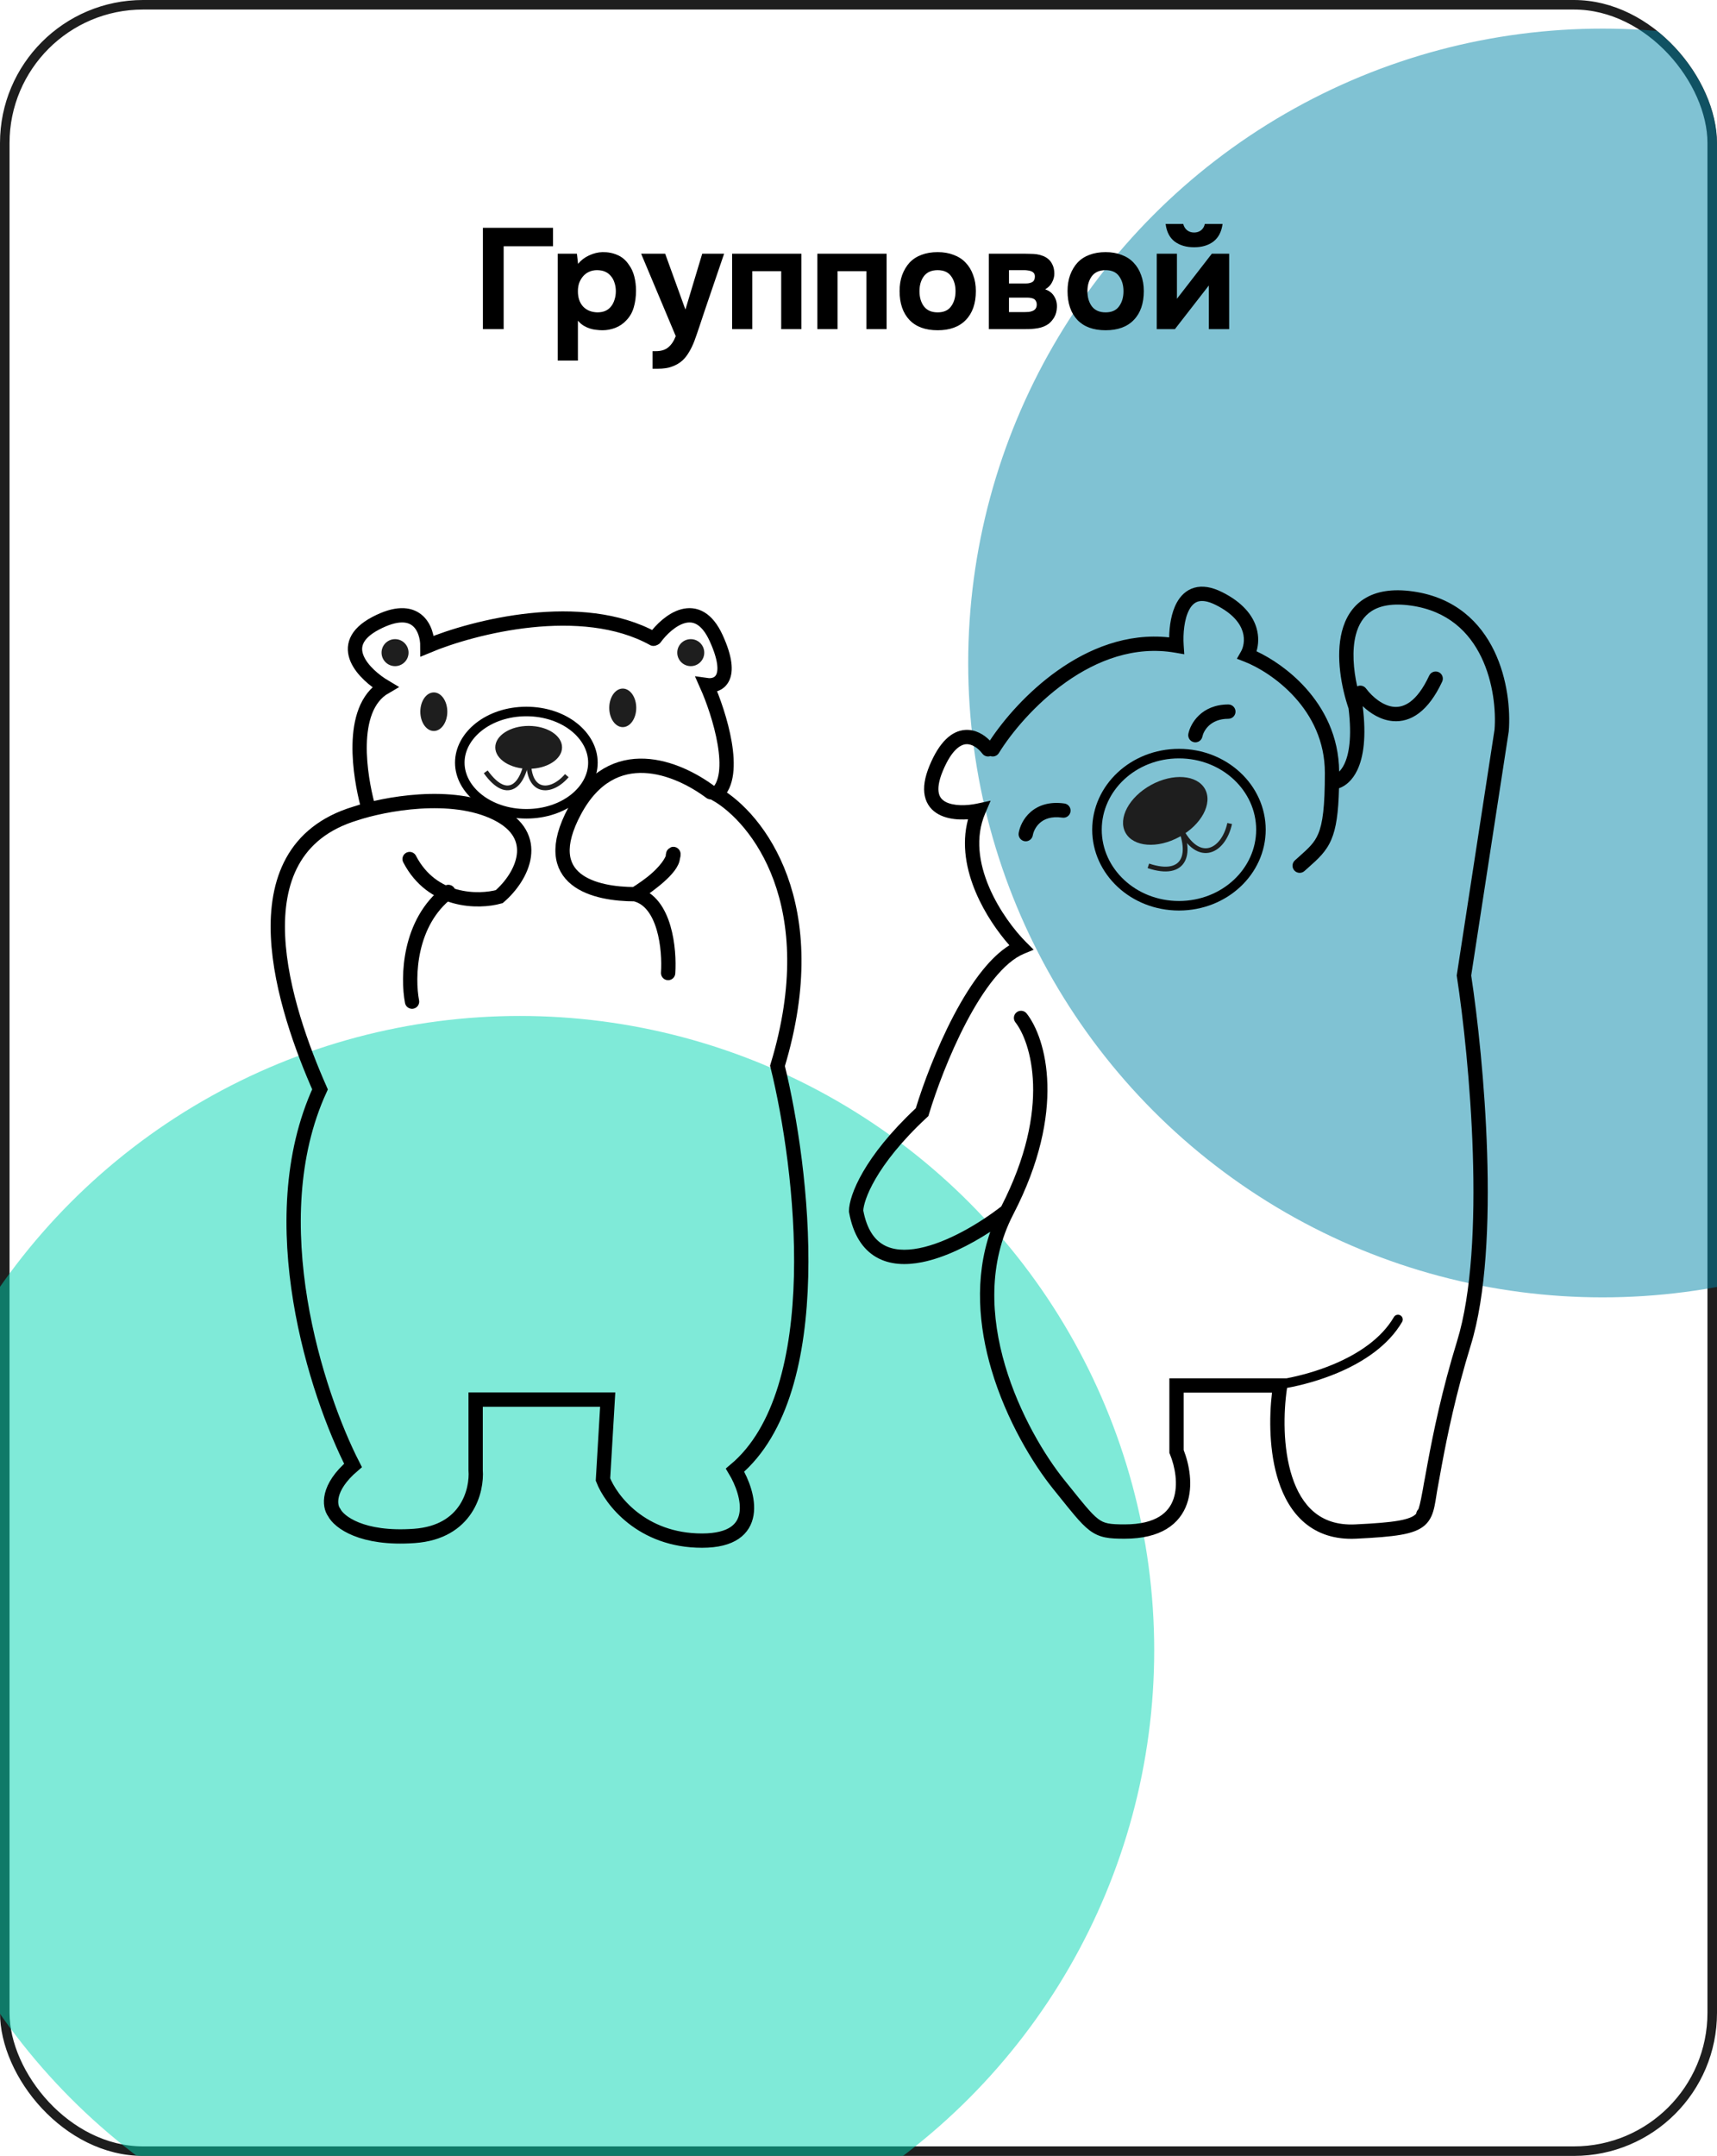<?xml version="1.0" encoding="UTF-8"?> <svg xmlns="http://www.w3.org/2000/svg" width="360" height="452" viewBox="0 0 360 452" fill="none"> <g clip-path="url(#clip0_840_235)"> <rect x="1" y="1" width="358" height="450" rx="29" fill="white" stroke="#1E1E1E" stroke-width="2"></rect> <g filter="url(#filter0_f_840_235)"> <circle cx="109" cy="346" r="133" fill="#00D6B2" fill-opacity="0.5"></circle> </g> <g filter="url(#filter1_f_840_235)"> <circle cx="336" cy="139" r="133" fill="#0287A8" fill-opacity="0.5"></circle> </g> <path d="M101.25 69V47.76H115.95V51.63H105.6V69H101.25ZM121.2 55.32C121.82 54.56 122.59 53.97 123.51 53.55C124.45 53.11 125.39 52.88 126.33 52.86C127.45 52.84 128.49 53.04 129.45 53.46C130.41 53.86 131.21 54.54 131.85 55.5C132.37 56.2 132.75 57.02 132.99 57.96C133.23 58.9 133.35 59.89 133.35 60.93C133.35 62.23 133.19 63.41 132.87 64.47C132.57 65.51 132.05 66.41 131.31 67.17C130.69 67.85 129.93 68.37 129.03 68.73C128.13 69.07 127.23 69.24 126.33 69.24C125.89 69.24 125.45 69.21 125.01 69.15C124.57 69.11 124.13 69.02 123.69 68.88C123.25 68.74 122.81 68.54 122.37 68.28C121.95 68.02 121.55 67.67 121.17 67.23V75.6H116.94V53.19H120.96L121.2 55.32ZM125.16 56.64C124.54 56.64 123.98 56.76 123.48 57C123 57.22 122.59 57.53 122.25 57.93C121.91 58.33 121.64 58.79 121.44 59.31C121.26 59.83 121.17 60.39 121.17 60.99C121.15 62.33 121.5 63.41 122.22 64.23C122.96 65.03 123.96 65.45 125.22 65.49C125.9 65.49 126.48 65.38 126.96 65.16C127.44 64.94 127.83 64.63 128.13 64.23C128.45 63.83 128.69 63.36 128.85 62.82C129.03 62.28 129.12 61.69 129.12 61.05C129.12 60.43 129.03 59.85 128.85 59.31C128.69 58.77 128.44 58.3 128.1 57.9C127.78 57.5 127.38 57.19 126.9 56.97C126.42 56.75 125.84 56.64 125.16 56.64ZM143.723 64.86L147.233 53.19H151.823L147.803 64.98C147.443 66.1 147.083 67.18 146.723 68.22C146.383 69.26 146.013 70.33 145.613 71.43C145.253 72.37 144.863 73.18 144.443 73.86C144.043 74.54 143.583 75.12 143.063 75.6C142.483 76.12 141.783 76.53 140.963 76.83C140.143 77.15 139.113 77.31 137.873 77.31H136.823V73.62H137.483C138.623 73.62 139.503 73.35 140.123 72.81C140.763 72.29 141.283 71.51 141.683 70.47L134.423 53.19H139.463L143.693 64.86H143.723ZM168.022 53.19V69H163.792V56.85H157.732V69H153.502V53.19H168.022ZM185.893 53.19V69H181.663V56.85H175.603V69H171.373V53.19H185.893ZM196.594 69.24C194.034 69.24 192.064 68.52 190.684 67.08C189.304 65.62 188.614 63.6 188.614 61.02C188.614 59.78 188.794 58.66 189.154 57.66C189.534 56.64 190.054 55.77 190.714 55.05C191.394 54.33 192.224 53.79 193.204 53.43C194.204 53.05 195.334 52.86 196.594 52.86C197.834 52.86 198.944 53.05 199.924 53.43C200.924 53.79 201.764 54.33 202.444 55.05C203.144 55.77 203.674 56.64 204.034 57.66C204.414 58.66 204.604 59.78 204.604 61.02C204.604 63.62 203.904 65.64 202.504 67.08C201.124 68.52 199.154 69.24 196.594 69.24ZM196.594 56.64C195.314 56.64 194.354 57.06 193.714 57.9C193.094 58.74 192.784 59.79 192.784 61.05C192.784 62.33 193.094 63.39 193.714 64.23C194.354 65.07 195.314 65.49 196.594 65.49C197.874 65.49 198.814 65.07 199.414 64.23C200.034 63.39 200.344 62.33 200.344 61.05C200.344 59.79 200.034 58.74 199.414 57.9C198.814 57.06 197.874 56.64 196.594 56.64ZM214.701 53.19C215.121 53.19 215.561 53.2 216.021 53.22C216.481 53.22 216.931 53.25 217.371 53.31C217.811 53.37 218.231 53.48 218.631 53.64C219.031 53.78 219.401 53.99 219.741 54.27C220.141 54.59 220.461 55.02 220.701 55.56C220.941 56.08 221.061 56.69 221.061 57.39C221.061 57.99 220.901 58.59 220.581 59.19C220.281 59.79 219.801 60.28 219.141 60.66C220.001 60.96 220.631 61.45 221.031 62.13C221.451 62.81 221.641 63.58 221.601 64.44C221.561 65.26 221.371 65.96 221.031 66.54C220.691 67.1 220.291 67.56 219.831 67.92C219.171 68.38 218.411 68.68 217.551 68.82C216.691 68.96 215.801 69.02 214.881 69H207.321V53.19H214.701ZM215.181 59.43C215.661 59.43 216.081 59.33 216.441 59.13C216.801 58.91 216.981 58.53 216.981 57.99C216.981 57.67 216.911 57.43 216.771 57.27C216.631 57.09 216.451 56.96 216.231 56.88C216.011 56.78 215.771 56.72 215.511 56.7C215.271 56.66 215.031 56.64 214.791 56.64H211.551V59.43H215.181ZM214.881 65.43C215.141 65.43 215.411 65.42 215.691 65.4C215.991 65.36 216.261 65.29 216.501 65.19C216.761 65.09 216.971 64.93 217.131 64.71C217.291 64.49 217.371 64.21 217.371 63.87C217.371 63.57 217.311 63.32 217.191 63.12C217.091 62.92 216.951 62.77 216.771 62.67C216.591 62.57 216.371 62.5 216.111 62.46C215.871 62.42 215.631 62.4 215.391 62.4H211.551V65.43H214.881ZM231.809 69.24C229.249 69.24 227.279 68.52 225.899 67.08C224.519 65.62 223.829 63.6 223.829 61.02C223.829 59.78 224.009 58.66 224.369 57.66C224.749 56.64 225.269 55.77 225.929 55.05C226.609 54.33 227.439 53.79 228.419 53.43C229.419 53.05 230.549 52.86 231.809 52.86C233.049 52.86 234.159 53.05 235.139 53.43C236.139 53.79 236.979 54.33 237.659 55.05C238.359 55.77 238.889 56.64 239.249 57.66C239.629 58.66 239.819 59.78 239.819 61.02C239.819 63.62 239.119 65.64 237.719 67.08C236.339 68.52 234.369 69.24 231.809 69.24ZM231.809 56.64C230.529 56.64 229.569 57.06 228.929 57.9C228.309 58.74 227.999 59.79 227.999 61.05C227.999 62.33 228.309 63.39 228.929 64.23C229.569 65.07 230.529 65.49 231.809 65.49C233.089 65.49 234.029 65.07 234.629 64.23C235.249 63.39 235.559 62.33 235.559 61.05C235.559 59.79 235.249 58.74 234.629 57.9C234.029 57.06 233.089 56.64 231.809 56.64ZM250.365 51.84C248.725 51.84 247.365 51.44 246.285 50.64C245.225 49.82 244.595 48.59 244.395 46.95H248.085C248.225 47.51 248.495 47.95 248.895 48.27C249.295 48.59 249.785 48.75 250.365 48.75C250.945 48.75 251.435 48.59 251.835 48.27C252.235 47.95 252.495 47.51 252.615 46.95H256.335C256.115 48.59 255.475 49.82 254.415 50.64C253.355 51.44 252.005 51.84 250.365 51.84ZM246.765 62.64L254.085 53.19H257.715V69H253.455V59.85L246.345 69H242.535V53.19H246.765V62.64Z" fill="black"></path> <path d="M77 168.5C75.684 163.416 72.83 148.603 80.728 144.027C76.45 141.484 70.066 135.256 78.753 130.68C87.441 126.104 89.613 131.951 89.613 135.447C99.271 131.405 121.969 125.599 137 133.919" stroke="black" stroke-width="3" stroke-linecap="round"></path> <path d="M137.304 133.788C139.941 130.175 146.203 125.116 150.159 133.788C154.114 142.461 150.488 143.972 148.181 143.643C150.818 149.556 154.905 162.558 150.159 166.5C158.729 171.427 173.298 189.566 163.014 223.467C168.288 244.819 173.891 291.662 154.114 308.218C157.081 313.145 159.85 323 147.192 323C134.535 323 128.074 314.459 126.426 310.189L127.415 293.436H99.727V308.218C100.056 312.488 97.947 321.226 86.872 322.015C75.796 322.803 71.05 319.058 70.061 317.087C69.072 315.773 68.479 311.963 74.016 307.232C66.435 292.45 54.437 255.988 67.094 228.394C59.843 211.97 48.394 178.441 74.5 170.557C80.433 168.586 94.673 165.827 104.166 170.557C113.659 175.287 109.615 183.719 104.671 187.99C100.386 189.174 90.629 189.255 85.883 180.106" stroke="black" stroke-width="3" stroke-linecap="round"></path> <path d="M86.39 210C85.439 205 85.629 193.4 94 187" stroke="black" stroke-width="3" stroke-linecap="round"></path> <path d="M140.084 204C140.414 199.14 139.49 189.031 133.15 187.476M133.15 187.476C135.792 185.856 141.075 182.032 141.075 179.699C141.075 177.366 142.893 181.5 133.15 187.476ZM133.15 187.476C124.895 187.475 112.575 184.775 120.5 170C128.425 155.225 142.066 160.907 149 166.091" stroke="black" stroke-width="3" stroke-linecap="round"></path> <circle cx="82.83" cy="136.83" r="2.83" fill="#1E1E1E"></circle> <ellipse cx="90.957" cy="149.212" rx="2.83" ry="4.042" fill="#1E1E1E"></ellipse> <path d="M124.316 159.892C124.316 165.601 118.308 170.615 110.36 170.615C102.411 170.615 96.403 165.601 96.403 159.892C96.403 154.183 102.411 149.169 110.36 149.169C118.308 149.169 124.316 154.183 124.316 159.892Z" stroke="black" stroke-width="2"></path> <ellipse cx="130.571" cy="148.404" rx="2.83" ry="4.042" fill="#1E1E1E"></ellipse> <circle cx="144.83" cy="136.83" r="2.83" fill="#1E1E1E"></circle> <ellipse cx="110.845" cy="156.689" rx="7" ry="4.5" fill="#1E1E1E"></ellipse> <path d="M110.845 156.189C110.33 164.867 106.495 168.318 101.845 161.818" stroke="#1E1E1E"></path> <path d="M111.013 157.189C109.825 166.418 115.21 166.833 118.845 162.619" stroke="#1E1E1E"></path> <path fill-rule="evenodd" clip-rule="evenodd" d="M249.356 127.807C248.284 129.778 248.019 132.89 248.177 135.265L248.304 137.17L246.423 136.843C237.865 135.354 229.952 138.437 223.443 143.059C216.93 147.683 211.974 153.749 209.428 157.886C209.052 158.497 208.307 158.744 207.656 158.516C207.056 158.725 206.364 158.535 205.962 157.999C205.095 156.843 203.795 155.946 202.569 156.027C201.47 156.101 199.588 157.047 197.68 161.628C196.753 163.853 196.636 165.327 196.836 166.268C197.021 167.138 197.507 167.705 198.245 168.105C199.034 168.533 200.115 168.763 201.348 168.805C202.564 168.846 203.819 168.702 204.872 168.476L207.707 167.868L206.565 170.533C204.418 175.543 205.268 181.014 207.382 185.977C209.492 190.933 212.78 195.174 215.139 197.532L216.722 199.116L214.655 199.977C212.614 200.828 210.506 202.648 208.416 205.22C206.342 207.771 204.376 210.95 202.588 214.356C199.011 221.169 196.229 228.732 194.768 233.602L194.651 233.993L194.352 234.27C188.911 239.322 185.553 243.736 183.563 247.163C181.628 250.496 181.047 252.79 181.003 253.795C181.752 257.756 183.348 259.888 185.227 260.973C187.178 262.099 189.747 262.281 192.741 261.684C198.644 260.507 205.391 256.46 209.932 252.938C220.611 232.135 216.051 218.35 212.899 214.339C212.387 213.687 212.5 212.744 213.151 212.232C213.803 211.721 214.746 211.834 215.258 212.485C219.334 217.673 223.701 232.878 212.462 254.576C212.457 254.586 212.452 254.596 212.447 254.606C212.441 254.618 212.435 254.63 212.429 254.641C207.156 264.836 207.746 276.161 210.75 286.317C213.757 296.484 219.137 305.302 223.149 310.277C223.649 310.896 224.113 311.474 224.546 312.014L224.554 312.023L224.555 312.025C225.755 313.52 226.722 314.723 227.557 315.708C228.698 317.054 229.513 317.892 230.241 318.442C231.541 319.425 232.666 319.598 235.813 319.598C239.181 319.598 241.49 318.934 243.056 317.98C244.6 317.039 245.521 315.756 246.03 314.303C247.083 311.299 246.38 307.513 245.293 304.874L245.18 304.599V304.303V290.472V288.972H246.68H268.415H269.736C272.672 288.412 276.259 287.442 279.78 285.945C284.847 283.792 289.64 280.61 292.25 276.136C292.528 275.659 293.14 275.498 293.617 275.777C294.095 276.055 294.256 276.667 293.977 277.144C291.054 282.155 285.803 285.559 280.563 287.786C276.798 289.386 272.967 290.408 269.854 290.984C269.088 296.12 268.956 303.551 270.904 309.571C271.891 312.622 273.379 315.207 275.484 316.98C277.558 318.726 280.344 319.781 284.151 319.599C288.3 319.402 291.178 319.175 293.213 318.818C295.27 318.458 296.237 318.001 296.768 317.518C296.803 317.486 296.837 317.454 296.869 317.42C296.891 317.398 296.912 317.376 296.933 317.353C296.968 317.001 297.127 316.667 297.388 316.417C297.412 316.359 297.444 316.273 297.483 316.151C297.619 315.729 297.773 315.088 297.954 314.199C298.078 313.593 298.209 312.904 298.35 312.133C298.47 311.402 298.609 310.597 298.787 309.719C298.953 308.802 299.133 307.804 299.334 306.725C300.513 300.369 302.326 291.491 305.511 281.139C308.594 271.118 309.265 256.348 308.804 241.813C308.345 227.325 306.771 213.258 305.462 204.749L305.427 204.52L305.462 204.292L313.357 152.974C313.662 149.053 313.129 143.041 310.583 137.771C308.058 132.543 303.581 128.072 295.865 126.97C291.943 126.41 289.337 126.998 287.611 128.096C285.896 129.188 284.83 130.924 284.267 133.119C283.436 136.357 283.766 140.35 284.558 143.892C285.191 143.587 285.972 143.76 286.41 144.344C287.79 146.184 290.017 148.002 292.278 148.195C294.268 148.365 297.02 147.299 299.658 141.646C300.008 140.895 300.901 140.57 301.651 140.921C302.402 141.271 302.727 142.164 302.376 142.914C299.482 149.116 295.812 151.508 292.023 151.184C289.529 150.971 287.341 149.589 285.714 148.05C286.517 154.501 285.879 158.774 284.56 161.505C283.571 163.556 282.165 164.772 280.747 165.262C280.622 170.415 280.155 173.626 279.147 176.002C278.058 178.571 276.352 180.084 274.316 181.89C274.051 182.126 273.78 182.366 273.503 182.615C272.888 183.169 271.939 183.119 271.385 182.503C270.831 181.888 270.881 180.939 271.497 180.385C271.779 180.131 272.047 179.891 272.302 179.664C274.395 177.796 275.574 176.744 276.385 174.831C277.323 172.62 277.782 169.165 277.782 162.039C277.782 155.376 275.015 150.121 271.5 146.224C267.966 142.305 263.722 139.814 260.956 138.738L259.333 138.107L260.197 136.596C260.675 135.759 261.084 134.207 260.557 132.464C260.044 130.765 258.575 128.664 254.901 126.827C253.125 125.939 251.961 125.894 251.218 126.108C250.489 126.319 249.869 126.864 249.356 127.807ZM207.627 258.25C204.278 267.953 205.204 278.144 207.873 287.168C211.007 297.763 216.593 306.926 220.814 312.16C221.301 312.764 221.759 313.334 222.19 313.871L222.191 313.872L222.192 313.874C223.403 315.382 224.406 316.631 225.269 317.648C226.436 319.024 227.427 320.076 228.432 320.835C230.598 322.472 232.647 322.598 235.813 322.598C239.557 322.598 242.452 321.862 244.617 320.542C246.805 319.208 248.144 317.342 248.861 315.296C250.218 311.426 249.344 306.978 248.18 304.013V291.972H266.696C266.069 297.276 266.09 304.437 268.05 310.495C269.145 313.882 270.881 317.026 273.552 319.275C276.256 321.551 279.801 322.81 284.293 322.596C288.442 322.399 291.49 322.166 293.731 321.773C295.951 321.385 297.612 320.805 298.786 319.737C299.996 318.637 300.471 317.219 300.783 315.727C300.924 315.052 301.043 314.301 301.168 313.51L301.207 313.263C301.24 313.06 301.273 312.852 301.308 312.639C301.422 312.014 301.544 311.338 301.674 310.617L301.674 310.615L301.676 310.609C301.86 309.584 302.061 308.467 302.283 307.273C303.453 300.971 305.241 292.218 308.378 282.021C311.618 271.493 312.265 256.295 311.803 241.718C311.344 227.224 309.78 213.156 308.462 204.521L316.331 153.375L316.339 153.321L316.343 153.267C316.688 148.954 316.127 142.351 313.284 136.466C310.409 130.513 305.171 125.269 296.289 124C291.913 123.375 288.517 123.964 286 125.566C283.473 127.174 282.057 129.662 281.361 132.373C280.009 137.641 281.257 144.161 282.752 148.547C283.494 154.632 282.819 158.212 281.858 160.201C281.513 160.918 281.139 161.418 280.781 161.766C280.706 154.332 277.575 148.481 273.728 144.215C270.394 140.518 266.49 137.971 263.452 136.548C263.864 135.171 263.985 133.438 263.429 131.597C262.625 128.932 260.472 126.258 256.242 124.144C254.067 123.056 252.102 122.731 250.386 123.226C248.655 123.726 247.484 124.971 246.721 126.374C245.564 128.502 245.172 131.291 245.137 133.632C236.231 132.659 228.167 136.025 221.706 140.613C215.347 145.128 210.411 150.913 207.547 155.256C206.34 154.037 204.534 152.89 202.37 153.034C199.517 153.224 196.953 155.571 194.91 160.474C193.861 162.992 193.525 165.123 193.902 166.892C194.293 168.734 195.412 169.982 196.815 170.742C198.166 171.475 199.761 171.752 201.245 171.803C201.824 171.823 202.403 171.808 202.967 171.768C201.531 177.077 202.64 182.5 204.622 187.152C206.52 191.611 209.277 195.508 211.636 198.179C209.647 199.419 207.792 201.231 206.088 203.327C203.846 206.086 201.774 209.452 199.931 212.962C196.341 219.801 193.544 227.334 192.013 232.35C186.56 237.459 183.091 242.002 180.969 245.656C178.839 249.325 178 252.216 178 253.918V254.053L178.024 254.186C178.868 258.826 180.845 261.907 183.727 263.571C186.559 265.207 189.967 265.297 193.328 264.626C198.177 263.659 203.359 261.025 207.627 258.25ZM297.353 316.495C297.343 316.51 297.338 316.519 297.339 316.519C297.339 316.519 297.343 316.514 297.349 316.502L297.353 316.495ZM218.054 172.504C217.111 173.328 216.662 174.428 216.546 175.129C216.409 175.946 215.637 176.498 214.819 176.362C214.002 176.226 213.45 175.453 213.586 174.636C213.799 173.36 214.536 171.595 216.079 170.246C217.678 168.848 220.019 168.006 223.182 168.458C224.002 168.575 224.572 169.334 224.454 170.155C224.337 170.975 223.577 171.545 222.757 171.427C220.387 171.089 218.941 171.728 218.054 172.504ZM252.103 154.43C252.328 153.305 253.688 150.696 257.548 150.696C258.376 150.696 259.048 150.024 259.048 149.196C259.048 148.367 258.376 147.696 257.548 147.696C251.923 147.696 249.595 151.672 249.161 153.841C248.999 154.654 249.525 155.444 250.338 155.606C251.15 155.769 251.94 155.242 252.103 154.43Z" fill="black"></path> <path d="M264.377 173.949C264.377 182.691 256.749 189.897 247.189 189.897C237.628 189.897 230 182.691 230 173.949C230 165.206 237.628 158 247.189 158C256.749 158 264.377 165.206 264.377 173.949Z" stroke="black" stroke-width="2"></path> <path d="M246.617 171.724C250.403 179.062 248.432 184.093 240.775 181.528" stroke="#1E1E1E"></path> <path d="M246.891 172.489C250.829 181.669 256.498 178.743 257.824 172.652" stroke="#1E1E1E"></path> <ellipse cx="244.318" cy="170.01" rx="9.508" ry="6.201" transform="rotate(-28.753 244.318 170.01)" fill="#1E1E1E"></ellipse> </g> <defs> <filter id="filter0_f_840_235" x="-324" y="-87" width="866" height="866" filterUnits="userSpaceOnUse" color-interpolation-filters="sRGB"> <feFlood flood-opacity="0" result="BackgroundImageFix"></feFlood> <feBlend mode="normal" in="SourceGraphic" in2="BackgroundImageFix" result="shape"></feBlend> <feGaussianBlur stdDeviation="150" result="effect1_foregroundBlur_840_235"></feGaussianBlur> </filter> <filter id="filter1_f_840_235" x="-97" y="-294" width="866" height="866" filterUnits="userSpaceOnUse" color-interpolation-filters="sRGB"> <feFlood flood-opacity="0" result="BackgroundImageFix"></feFlood> <feBlend mode="normal" in="SourceGraphic" in2="BackgroundImageFix" result="shape"></feBlend> <feGaussianBlur stdDeviation="150" result="effect1_foregroundBlur_840_235"></feGaussianBlur> </filter> <clipPath id="clip0_840_235"> <rect width="360" height="452" rx="30" fill="white"></rect> </clipPath> </defs> </svg> 
